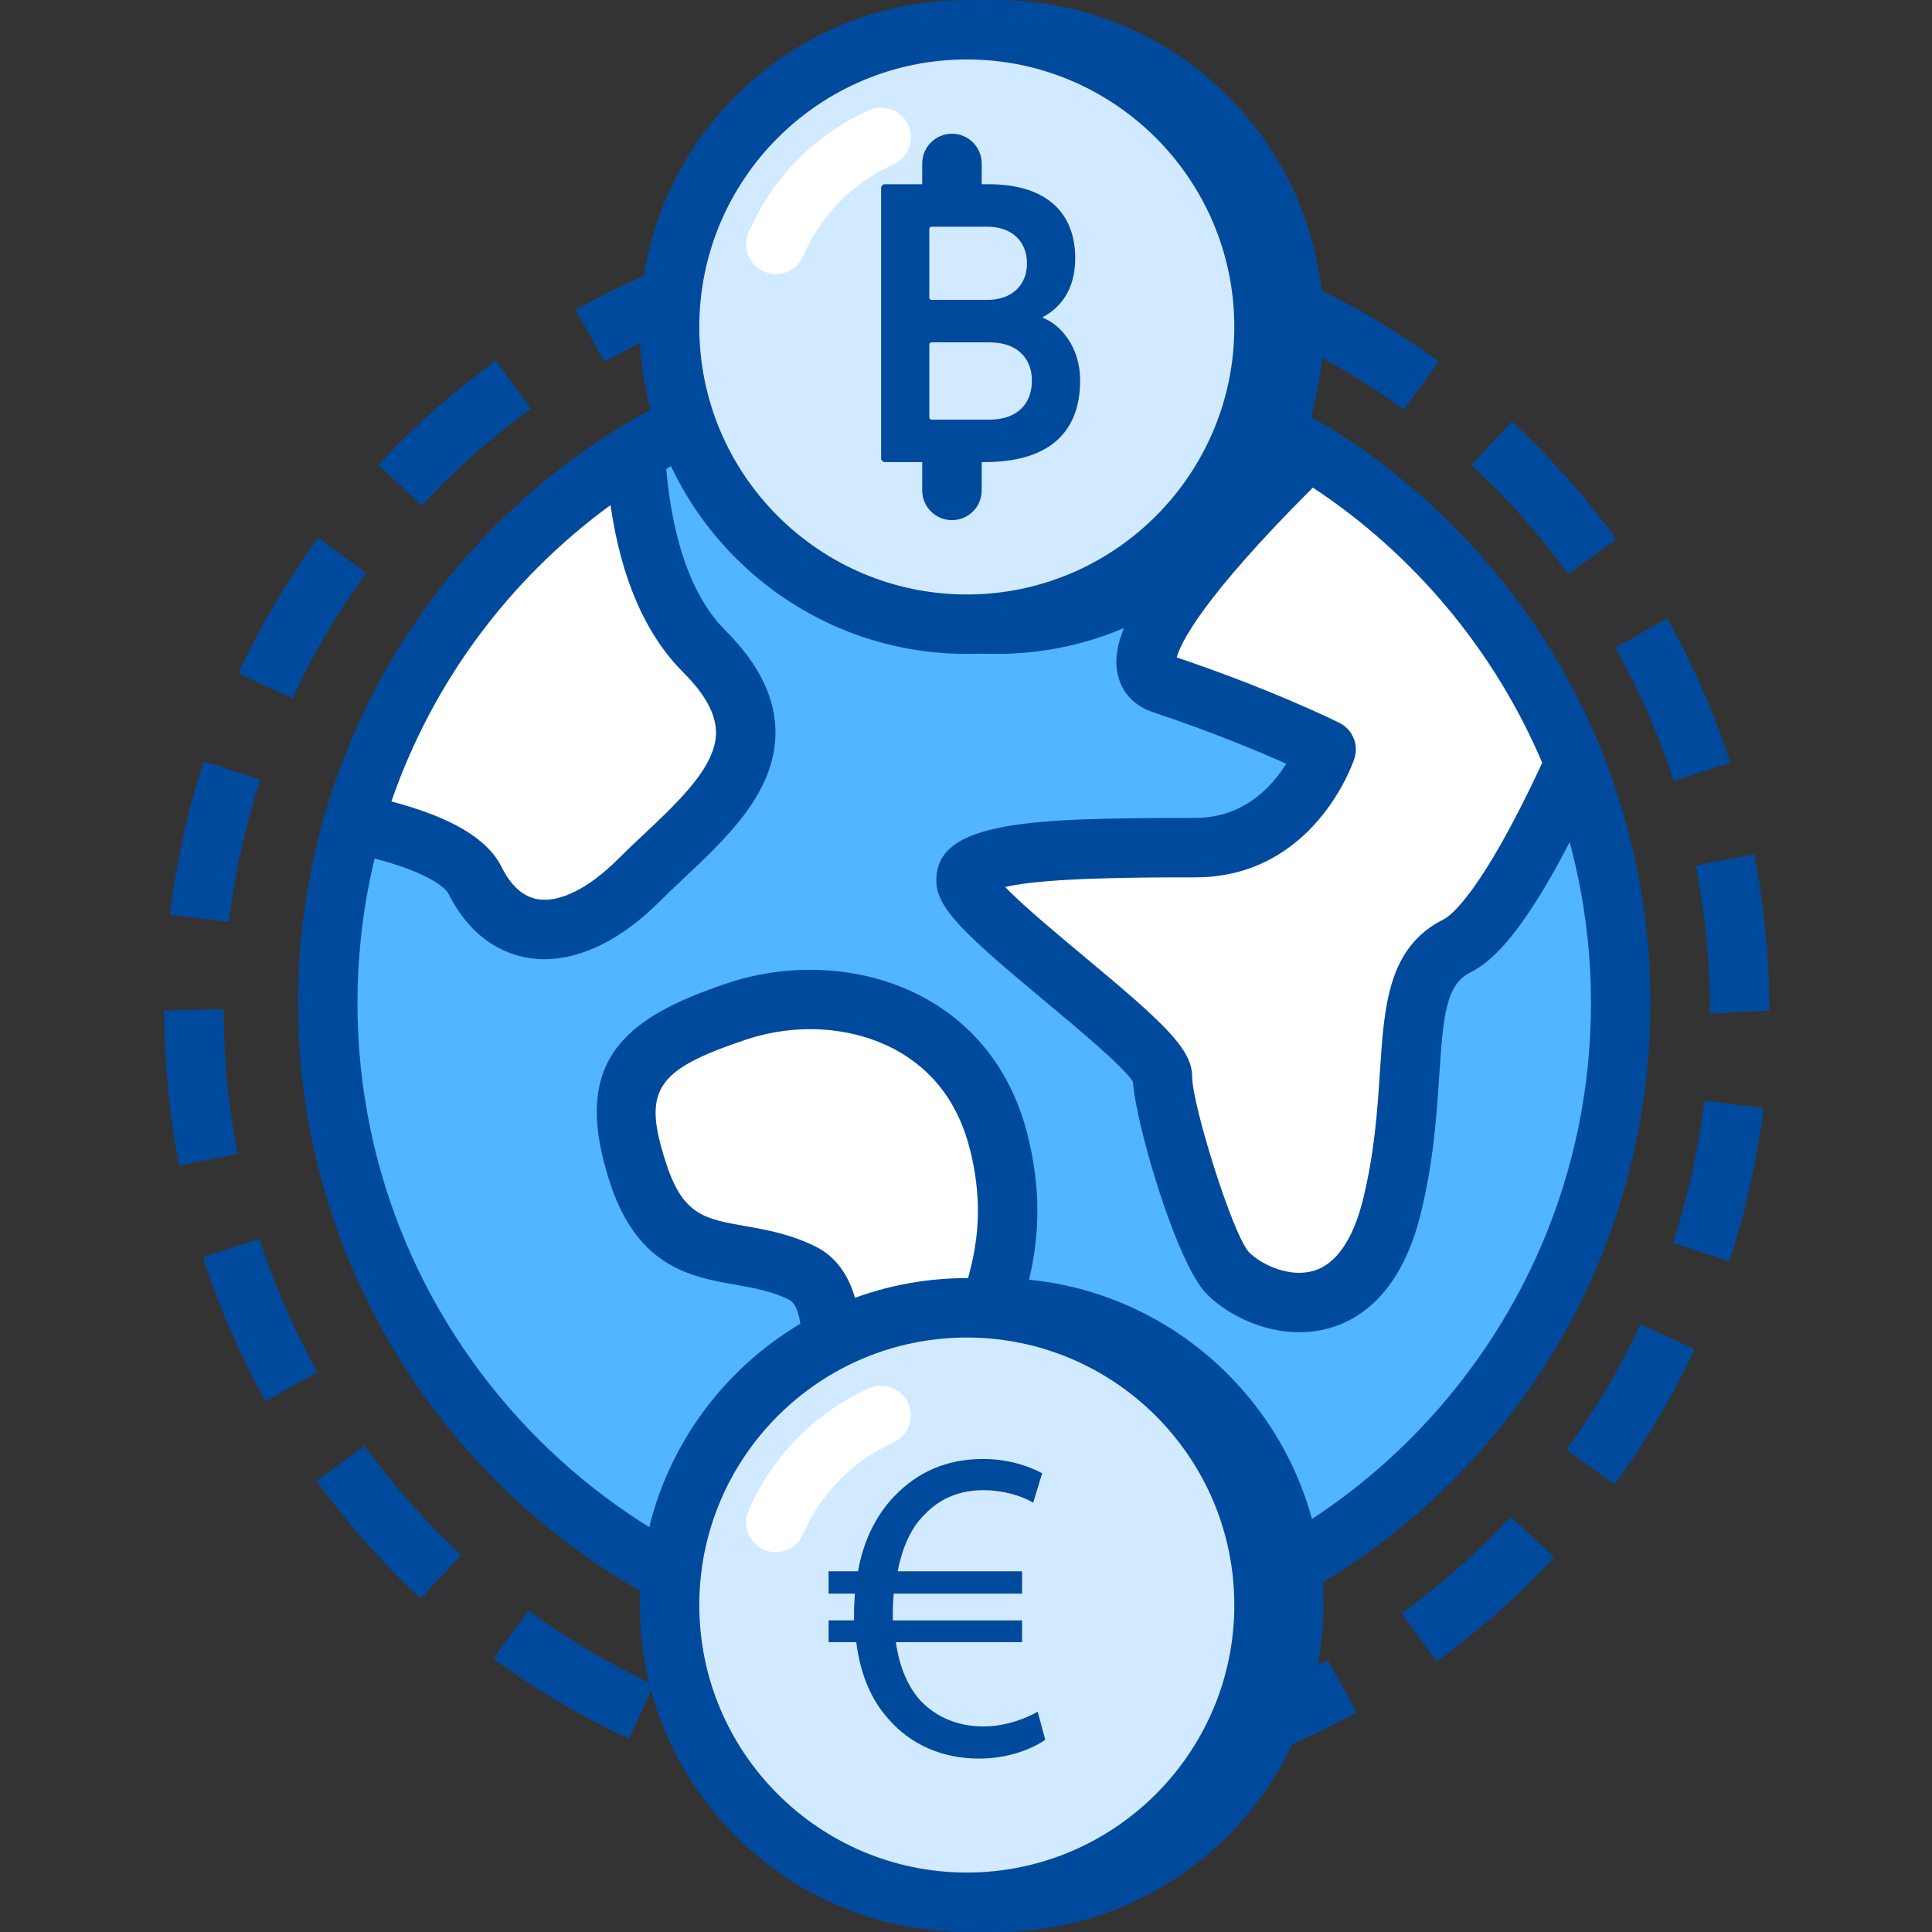 <svg width="66" height="66" viewBox="0 0 66 66" fill="none" xmlns="http://www.w3.org/2000/svg">
<rect x="0" y="0" width="66" height="66" fill="#333333" stroke="none"/>
<g clip-path="url(#clip0)">
<path d="M55.367 34.269C55.367 46.466 45.479 56.354 33.282 56.354C21.085 56.354 11.197 46.466 11.197 34.269C11.197 22.073 21.085 12.185 33.282 12.185C45.479 12.185 55.367 22.073 55.367 34.269Z" fill="#51B6FF"/>
<path d="M33.281 57.369C20.544 57.369 10.181 47.007 10.181 34.269C10.181 21.532 20.544 11.169 33.281 11.169C46.018 11.169 56.381 21.532 56.381 34.269C56.381 47.007 46.018 57.369 33.281 57.369ZM33.281 13.2C21.664 13.2 12.212 22.652 12.212 34.269C12.212 45.887 21.664 55.339 33.281 55.339C44.899 55.339 54.35 45.887 54.35 34.269C54.35 22.652 44.899 13.2 33.281 13.2Z" fill="#004A9D"/>
<path fill-rule="evenodd" clip-rule="evenodd" d="M12.073 28.113C13.975 28.515 15.757 29.133 16.229 30.076C17.347 32.312 19.583 32.312 21.82 30.076C24.056 27.84 27.411 25.603 24.056 22.248C22.382 20.575 21.832 17.812 21.701 15.465C17.093 18.308 13.614 22.798 12.073 28.113Z" fill="white"/>
<path d="M18.599 32.768C18.414 32.768 18.231 32.753 18.051 32.724C17.241 32.592 16.109 32.105 15.321 30.53C15.281 30.451 14.848 29.738 11.864 29.106C11.587 29.047 11.348 28.877 11.203 28.635C11.058 28.392 11.019 28.101 11.098 27.83C12.694 22.322 16.27 17.624 21.167 14.601C21.471 14.411 21.852 14.4 22.17 14.565C22.487 14.73 22.694 15.05 22.715 15.408C22.824 17.372 23.272 20.028 24.774 21.53C25.947 22.703 26.509 23.865 26.491 25.083C26.461 27.085 24.826 28.624 23.384 29.982C23.095 30.253 22.808 30.524 22.538 30.793C21.25 32.082 19.872 32.768 18.599 32.768ZM13.371 27.378C15.446 27.931 16.653 28.654 17.137 29.622C17.46 30.269 17.878 30.639 18.377 30.72C19.125 30.839 20.116 30.344 21.102 29.358C21.386 29.074 21.688 28.79 21.992 28.504C23.197 27.369 24.442 26.196 24.46 25.052C24.469 24.413 24.103 23.731 23.338 22.966C22.05 21.678 21.218 19.762 20.856 17.255C17.383 19.792 14.775 23.315 13.371 27.378Z" fill="#004A9D"/>
<path fill-rule="evenodd" clip-rule="evenodd" d="M27.411 51.322C27.411 51.322 29.648 44.613 27.411 43.494C25.174 42.376 22.938 43.494 21.82 40.14C20.702 36.785 21.82 35.667 25.174 34.549C28.529 33.431 33.002 34.549 34.12 39.022C35.239 43.494 33.002 45.731 31.884 50.204C31.07 53.458 27.411 51.322 27.411 51.322Z" fill="white"/>
<path d="M29.758 53.025C28.367 53.025 27.08 52.304 26.899 52.198C26.484 51.956 26.296 51.456 26.448 51.002C27.452 47.98 27.7 44.773 26.957 44.402C26.366 44.107 25.751 43.999 25.101 43.883C23.633 43.625 21.805 43.303 20.857 40.461C19.466 36.289 21.269 34.781 24.853 33.586C27.117 32.83 29.636 33.021 31.594 34.096C33.37 35.071 34.584 36.689 35.105 38.776C35.944 42.13 35.049 44.406 34.102 46.816C33.664 47.93 33.212 49.081 32.868 50.45C32.509 51.893 31.68 52.514 31.048 52.779C30.628 52.957 30.188 53.025 29.758 53.025ZM27.411 51.322H27.421H27.411ZM28.647 50.77C29.165 50.956 29.816 51.097 30.262 50.907C30.372 50.859 30.709 50.717 30.899 49.958C31.273 48.46 31.771 47.192 32.212 46.073C33.108 43.792 33.816 41.992 33.136 39.268C32.749 37.723 31.901 36.581 30.617 35.877C29.147 35.07 27.231 34.935 25.496 35.512C22.356 36.559 21.925 37.243 22.783 39.818C23.348 41.513 24.096 41.644 25.453 41.884C26.183 42.013 27.009 42.158 27.865 42.586C30.309 43.808 29.33 48.428 28.647 50.77Z" fill="#004A9D"/>
<path d="M44.198 54.831C44.198 60.439 39.651 64.985 34.043 64.985C28.436 64.985 23.89 60.439 23.89 54.831C23.89 49.223 28.436 44.677 34.043 44.677C39.651 44.677 44.198 49.223 44.198 54.831Z" fill="#0E65E5"/>
<path d="M34.043 66C27.884 66 22.874 60.989 22.874 54.831C22.874 48.672 27.884 43.662 34.043 43.662C40.202 43.662 45.212 48.672 45.212 54.831C45.212 60.989 40.202 66 34.043 66ZM34.043 45.692C29.004 45.692 24.905 49.791 24.905 54.831C24.905 59.87 29.004 63.969 34.043 63.969C39.082 63.969 43.181 59.87 43.181 54.831C43.181 49.791 39.082 45.692 34.043 45.692Z" fill="#004A9D"/>
<path d="M44.198 11.169C44.198 16.777 39.651 21.323 34.043 21.323C28.436 21.323 23.89 16.777 23.89 11.169C23.89 5.561 28.436 1.016 34.043 1.016C39.651 1.016 44.198 5.561 44.198 11.169Z" fill="#0E65E5"/>
<path d="M34.043 22.339C27.884 22.339 22.874 17.328 22.874 11.169C22.874 5.011 27.884 0 34.043 0C40.202 0 45.212 5.011 45.212 11.169C45.212 17.328 40.202 22.339 34.043 22.339ZM34.043 2.031C29.004 2.031 24.905 6.13 24.905 11.169C24.905 16.208 29.004 20.308 34.043 20.308C39.082 20.308 43.181 16.208 43.181 11.169C43.181 6.13 39.082 2.031 34.043 2.031Z" fill="#004A9D"/>
<path fill-rule="evenodd" clip-rule="evenodd" d="M44.709 15.368C41.372 18.632 37.745 22.711 39.711 23.367C43.066 24.485 45.302 25.603 45.302 25.603C45.302 25.603 44.184 28.958 40.83 28.958C37.475 28.958 33.002 28.958 33.002 30.076C33.002 31.194 39.711 35.667 39.711 36.785C39.711 37.903 41.157 42.703 41.948 43.494C43.066 44.613 46.421 45.73 47.539 41.258C48.657 36.785 47.539 33.431 49.775 32.312C51.025 31.687 52.624 28.645 53.792 26.082C52.002 21.601 48.791 17.841 44.709 15.368Z" fill="white"/>
<path d="M44.386 45.511C43.117 45.511 41.922 44.905 41.23 44.213C40.202 43.186 38.807 38.446 38.701 36.949C38.377 36.436 36.779 35.105 35.708 34.212C32.951 31.914 31.986 31.026 31.986 30.076C31.986 28.041 35.181 27.942 40.829 27.942C42.485 27.942 43.452 26.874 43.939 26.089C43 25.671 41.393 24.998 39.389 24.33C38.755 24.118 38.327 23.666 38.187 23.057C37.934 21.954 38.426 20.092 43.999 14.642C44.332 14.318 44.838 14.261 45.236 14.499C49.508 17.088 52.882 21.069 54.735 25.706C54.839 25.964 54.832 26.251 54.717 26.504C52.349 31.698 51.022 32.824 50.229 33.22C49.404 33.633 49.303 34.657 49.166 36.751C49.08 38.068 48.973 39.707 48.523 41.504C47.857 44.172 46.454 45.083 45.395 45.376C45.058 45.469 44.719 45.511 44.386 45.511ZM34.338 30.302C34.946 30.935 36.147 31.934 37.007 32.652C39.763 34.948 40.726 35.835 40.726 36.785C40.726 37.724 42.093 42.142 42.669 42.781C43.071 43.183 44.015 43.652 44.852 43.419C45.828 43.148 46.316 41.96 46.553 41.012C46.958 39.392 47.054 37.918 47.14 36.619C47.288 34.331 47.417 32.356 49.321 31.404C49.517 31.306 50.576 30.594 52.685 26.06C51.067 22.242 48.312 18.939 44.849 16.657C41.022 20.477 40.323 21.998 40.197 22.458C43.495 23.571 45.664 24.648 45.756 24.695C46.209 24.921 46.426 25.444 46.265 25.924C46.211 26.09 44.869 29.972 40.829 29.972C39.08 29.972 35.706 29.972 34.338 30.302ZM40.17 22.622H40.18H40.17Z" fill="#004A9D"/>
<path d="M33.028 61.938L32.95 59.907L33.066 59.909C34.667 59.908 36.307 59.75 37.906 59.439L38.293 61.433C36.568 61.768 34.797 61.938 33.028 61.938ZM29.729 61.742C27.949 61.528 26.185 61.137 24.484 60.58L25.116 58.65C26.69 59.166 28.323 59.528 29.971 59.725L29.729 61.742ZM41.422 60.63L40.8 58.696C42.375 58.19 43.91 57.523 45.362 56.715L46.35 58.489C44.782 59.362 43.124 60.083 41.422 60.63ZM21.482 59.397C19.861 58.644 18.306 57.724 16.857 56.664L18.056 55.026C19.397 56.007 20.838 56.859 22.338 57.555L21.482 59.397ZM49.072 56.756L47.881 55.11C49.225 54.14 50.48 53.032 51.611 51.817L53.097 53.201C51.876 54.511 50.523 55.708 49.072 56.756ZM14.37 54.609C13.058 53.391 11.861 52.037 10.81 50.588L12.455 49.396C13.428 50.739 14.537 51.993 15.752 53.122L14.37 54.609ZM55.153 50.714L53.515 49.515C54.495 48.176 55.348 46.736 56.048 45.235L57.889 46.094C57.132 47.715 56.212 49.269 55.153 50.714ZM9.074 47.867C8.2 46.302 7.478 44.644 6.929 42.942L8.862 42.319C9.37 43.895 10.038 45.428 10.847 46.878L9.074 47.867ZM59.077 43.092L57.147 42.458C57.664 40.887 58.026 39.255 58.227 37.605L60.243 37.849C60.027 39.632 59.634 41.396 59.077 43.092ZM6.123 39.815C5.784 38.084 5.612 36.303 5.612 34.523L7.644 34.472L7.642 34.551C7.643 36.172 7.802 37.821 8.116 39.424L6.123 39.815ZM58.411 34.626L58.412 34.493C58.412 32.857 58.249 31.191 57.929 29.573L59.923 29.178C60.268 30.928 60.443 32.725 60.443 34.523L58.411 34.626ZM7.822 31.491L5.806 31.251C6.018 29.47 6.407 27.705 6.962 26.005L8.893 26.635C8.378 28.209 8.018 29.843 7.822 31.491ZM57.178 26.68C56.667 25.103 55.996 23.57 55.184 22.124L56.955 21.13C57.833 22.694 58.557 24.349 59.11 26.053L57.178 26.68ZM9.987 23.856L8.144 23.001C8.896 21.38 9.814 19.822 10.872 18.373L12.512 19.571C11.532 20.913 10.683 22.354 9.987 23.856ZM53.572 19.608C52.596 18.267 51.484 17.017 50.266 15.89L51.645 14.399C52.96 15.616 54.16 16.966 55.214 18.415L53.572 19.608ZM14.412 17.266L12.922 15.886C14.139 14.573 15.491 13.374 16.941 12.321L18.134 13.966C16.791 14.94 15.539 16.051 14.412 17.266ZM47.959 13.993C46.614 13.013 45.172 12.166 43.671 11.471L44.524 9.629C46.144 10.378 47.703 11.294 49.154 12.351L47.959 13.993ZM20.651 12.355L19.659 10.582C21.225 9.707 22.882 8.984 24.584 8.433L25.209 10.365C23.633 10.875 22.1 11.544 20.651 12.355ZM40.892 10.381C39.318 9.868 37.684 9.511 36.035 9.316L36.273 7.299C38.054 7.51 39.82 7.896 41.52 8.45L40.892 10.381ZM28.101 9.616L27.709 7.623C29.448 7.281 31.238 7.107 33.028 7.107L33.053 9.139H33.028C31.369 9.139 29.712 9.299 28.101 9.616Z" fill="#004A9D"/>
<path d="M43.182 54.831C43.182 60.439 38.636 64.985 33.028 64.985C27.42 64.985 22.875 60.439 22.875 54.831C22.875 49.223 27.42 44.677 33.028 44.677C38.636 44.677 43.182 49.223 43.182 54.831Z" fill="#D1EAFF"/>
<path d="M33.028 66C26.869 66 21.858 60.989 21.858 54.831C21.858 48.672 26.869 43.662 33.028 43.662C39.186 43.662 44.197 48.672 44.197 54.831C44.197 60.989 39.186 66 33.028 66ZM33.028 45.692C27.989 45.692 23.889 49.791 23.889 54.831C23.889 59.87 27.989 63.969 33.028 63.969C38.067 63.969 42.166 59.87 42.166 54.831C42.166 49.791 38.067 45.692 33.028 45.692Z" fill="#004A9D"/>
<path d="M26.502 53.025C26.367 53.025 26.23 52.998 26.099 52.942C25.584 52.719 25.348 52.121 25.571 51.606C26.376 49.746 27.836 48.263 29.681 47.428C30.193 47.196 30.794 47.425 31.025 47.934C31.256 48.445 31.029 49.047 30.518 49.278C29.134 49.903 28.038 51.017 27.434 52.413C27.269 52.796 26.894 53.025 26.502 53.025Z" fill="white"/>
<path d="M35.708 59.436C35.236 59.755 34.444 60.076 33.439 60.076C32.205 60.076 31.108 59.604 30.348 58.72C29.768 58.08 29.388 57.197 29.251 56.1H28.306V55.354H29.175C29.175 55.278 29.175 55.202 29.175 55.125C29.175 54.881 29.19 54.654 29.205 54.44H28.306V53.679H29.312C29.494 52.613 29.952 51.729 30.561 51.104C31.337 50.297 32.328 49.841 33.577 49.841C34.475 49.841 35.175 50.1 35.602 50.328L35.296 51.334C34.916 51.105 34.277 50.907 33.591 50.907C32.769 50.907 32.098 51.196 31.581 51.744C31.124 52.187 30.82 52.872 30.667 53.679H34.916V54.44H30.53C30.515 54.639 30.5 54.867 30.5 55.08V55.355H34.916V56.1H30.606C30.728 56.983 31.033 57.638 31.443 58.095C32.007 58.689 32.769 58.978 33.591 58.978C34.398 58.978 35.099 58.674 35.449 58.475L35.708 59.436Z" fill="#004A9D"/>
<path d="M43.182 11.169C43.182 16.777 38.636 21.323 33.028 21.323C27.42 21.323 22.875 16.777 22.875 11.169C22.875 5.561 27.42 1.016 33.028 1.016C38.636 1.016 43.182 5.561 43.182 11.169Z" fill="#D1EAFF"/>
<path d="M33.028 22.339C26.869 22.339 21.858 17.328 21.858 11.169C21.858 5.011 26.869 0 33.028 0C39.186 0 44.197 5.011 44.197 11.169C44.197 17.328 39.186 22.339 33.028 22.339ZM33.028 2.031C27.989 2.031 23.889 6.13 23.889 11.169C23.889 16.208 27.989 20.308 33.028 20.308C38.067 20.308 42.166 16.208 42.166 11.169C42.166 6.13 38.067 2.031 33.028 2.031Z" fill="#004A9D"/>
<path d="M26.502 9.364C26.367 9.364 26.23 9.337 26.099 9.28C25.584 9.057 25.348 8.459 25.571 7.945C26.376 6.084 27.836 4.601 29.681 3.766C30.193 3.535 30.794 3.762 31.025 4.273C31.256 4.783 31.029 5.385 30.518 5.617C29.134 6.242 28.038 7.356 27.434 8.752C27.269 9.135 26.894 9.364 26.502 9.364Z" fill="white"/>
<path d="M30.1 6.433C30.1 6.349 30.156 6.293 30.239 6.293H33.772C35.781 6.293 36.731 7.298 36.731 8.82C36.731 9.895 36.229 10.509 35.628 10.83V10.858C36.215 11.082 36.899 11.836 36.899 12.994C36.899 14.878 35.712 15.786 33.632 15.786H30.239C30.156 15.786 30.1 15.73 30.1 15.646V6.433ZM33.73 10.244C34.567 10.244 35.083 9.741 35.083 9.002C35.083 8.248 34.567 7.745 33.73 7.745H31.831C31.775 7.745 31.747 7.773 31.747 7.828V10.161C31.747 10.216 31.775 10.244 31.831 10.244H33.73ZM31.831 14.335H33.813C34.735 14.335 35.251 13.804 35.251 13.008C35.251 12.226 34.735 11.696 33.813 11.696H31.831C31.774 11.696 31.747 11.724 31.747 11.78V14.25C31.747 14.307 31.774 14.335 31.831 14.335Z" fill="#004A9D"/>
<path d="M32.52 7.615C31.959 7.615 31.504 7.161 31.504 6.6V5.585C31.504 5.023 31.959 4.569 32.52 4.569C33.081 4.569 33.536 5.023 33.536 5.585V6.6C33.536 7.161 33.081 7.615 32.52 7.615Z" fill="#004A9D"/>
<path d="M32.52 17.769C31.959 17.769 31.504 17.315 31.504 16.754V15.738C31.504 15.177 31.959 14.723 32.52 14.723C33.081 14.723 33.536 15.177 33.536 15.738V16.754C33.536 17.315 33.081 17.769 32.52 17.769Z" fill="#004A9D"/>
</g>
<defs>
<clipPath id="clip0">
<rect width="66" height="66" fill="white"/>
</clipPath>
</defs>
</svg>

